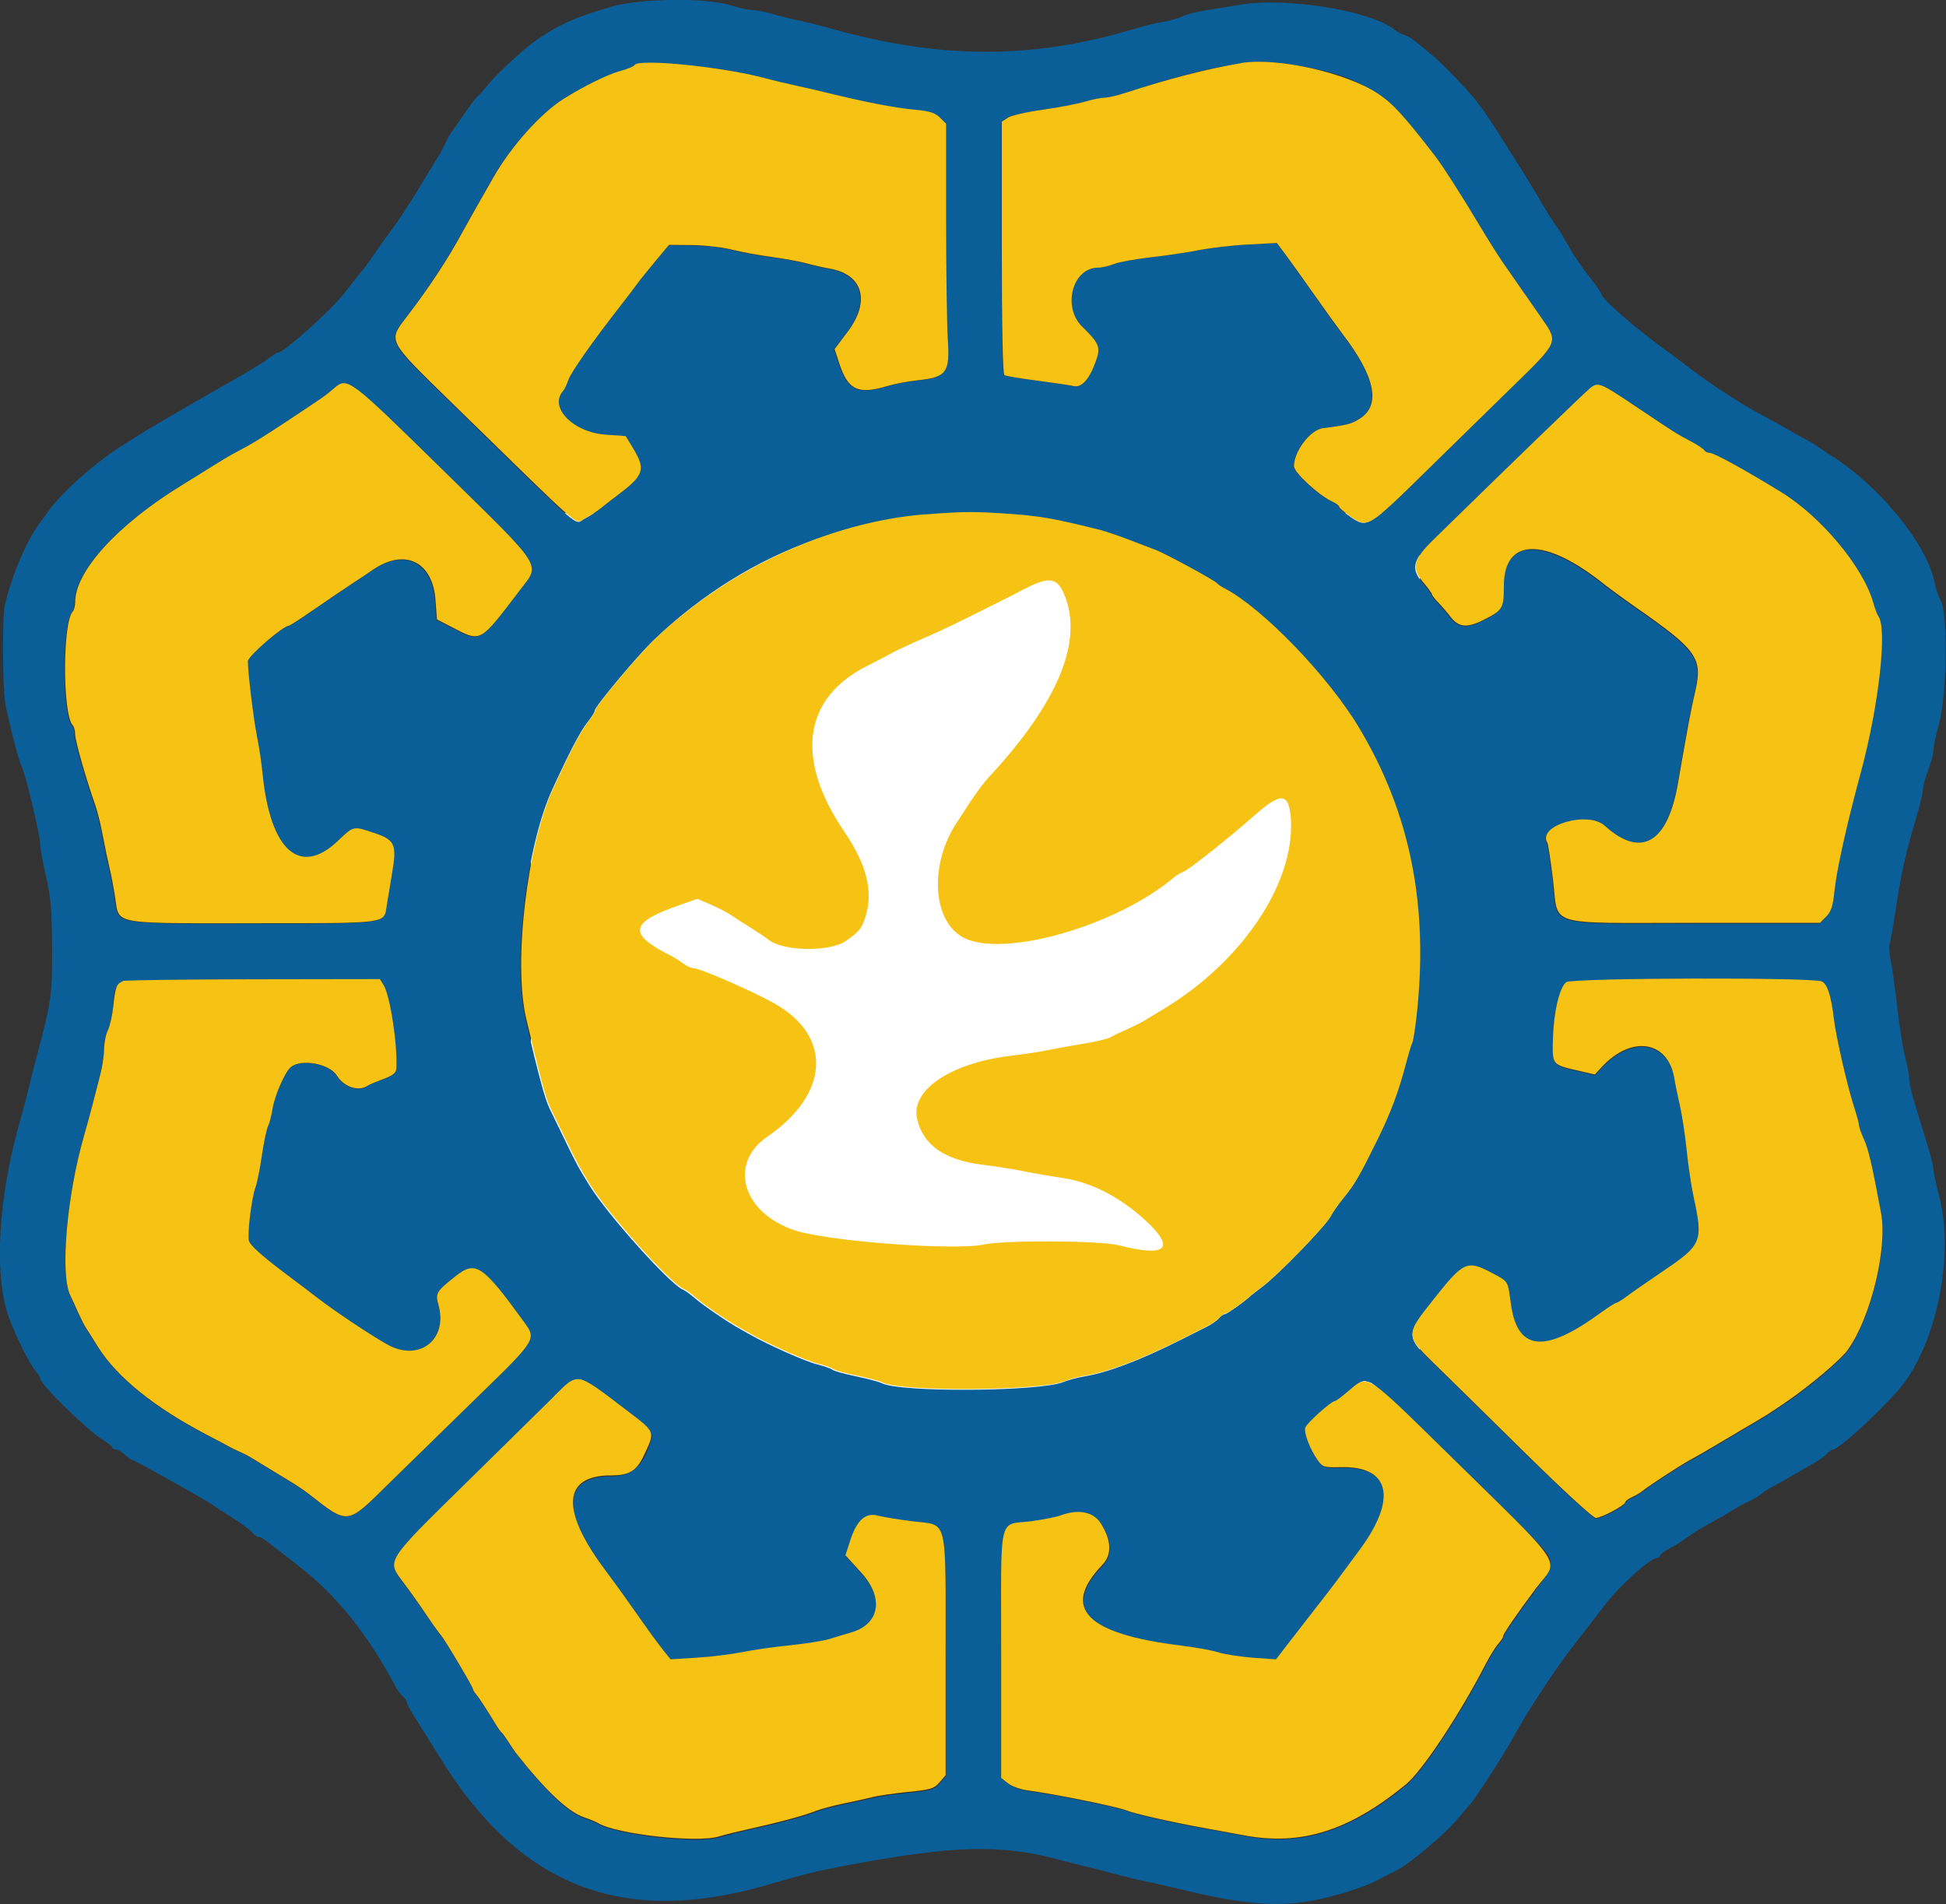 <?xml version="1.0" encoding="UTF-8"?>
<svg id="_레이어_2" data-name="레이어 2" xmlns="http://www.w3.org/2000/svg" viewBox="0 0 195.42 191.21">
  <rect x="0" y="0" width="195.42" height="191.21" fill="#333333" stroke="none"/>
  <defs>
    <style>
      .cls-1 {
        fill: #fff;
      }

      .cls-2 {
        fill: #f6c213;
      }

      .cls-2, .cls-3 {
        fill-rule: evenodd;
      }

      .cls-3 {
        fill: #0b5f98;
      }
    </style>
  </defs>
  <g id="svg">
    <g>
      <rect class="cls-1" x="53.31" y="51.53" width="89.28" height="89.28"/>
      <g id="svgg">
        <path id="path0" class="cls-3" d="m61.26.72c-3.53,1.01-5.47,1.9-7.73,3.55-1.11.81-3.78,3.3-4.43,4.13-.44.56-.95,1.13-1.14,1.28-.19.15-.78.93-1.32,1.73-.54.81-1.11,1.62-1.26,1.8-.16.19-.43.67-.6,1.07-.18.4-.51,1.03-.75,1.4-.24.37-1.11,1.81-1.95,3.2-.83,1.39-2.05,3.25-2.71,4.13-.65.88-1.51,2.08-1.89,2.66-.39.58-.84,1.2-1,1.37-.16.17-1.01,1.24-1.89,2.38-1.34,1.74-6.08,5.99-6.68,5.99-.09,0-.54.28-1.01.63-.76.57-1.85,1.22-5.65,3.37-1.02.58-3.72,2.15-5.98,3.47-.77.45-1.76,1.07-3.36,2.1-2.5,1.61-5.81,4.58-7.01,6.3-.1.15-.5.69-.88,1.2-1.36,1.82-2.84,5.31-3.54,8.32-.27,1.17-.22,8.5.07,9.95.47,2.33,1.35,5.72,1.62,6.2.37.66,1.88,6.99,1.88,7.88,0,.4.26,1.84.58,3.19.47,2,.58,3.34.6,7.13.02,4.82-.07,5.44-1.61,11.2-.22.81-.55,2.13-.74,2.93-.19.81-.54,2.13-.77,2.93-2.3,7.9-2.77,15.83-1.2,20.13.65,1.79,2.12,4.73,2.61,5.27.29.31.53.69.53.85.01.58,4.9,5.34,6.33,6.16.48.28.87.6.87.71s.16.21.35.21.61.24.92.53c.31.29.65.53.75.53.21,0,7.12,3.87,8.11,4.54.37.25,1.33.88,2.15,1.4.82.52,1.64,1.14,1.83,1.37.19.23.46.42.6.42.29,0,.55.19,4.39,3.21,3.55,2.8,6.76,6.84,9.33,11.76.2.39.55.85.76,1.03.22.18.39.44.39.57s.32.75.71,1.37c1.03,1.63,1.97,3.13,2.62,4.19,8,13.01,18.38,17.04,32.93,12.81,3.75-1.09,4.82-1.36,7.63-1.89,10.92-2.08,15.83-2.22,21.71-.61.81.22,2.01.53,2.67.68.66.15,1.98.49,2.93.75.95.26,2.33.6,3.07.74s2.11.45,3.07.69c7.52,1.84,11,2.01,15.73.75,1.54-.41,3.4-1.05,4.13-1.43.73-.37,1.75-.89,2.27-1.16,1.32-.68,4.75-3.57,6.01-5.06.58-.69,1.19-1.4,1.34-1.56.5-.54,3.25-4.79,4.24-6.57.53-.95,1.12-1.97,1.29-2.25,1.92-3.09,3.68-5.65,5.37-7.8.6-.76,1.75-2.25,2.55-3.31,1.47-1.93,4.6-4.77,5.25-4.77.19,0,.35-.11.35-.24s.39-.44.87-.68c.48-.24,1.35-.79,1.93-1.22.59-.43,1.55-1.02,2.13-1.32.59-.3,1.55-.85,2.13-1.22.59-.37,1.44-.84,1.91-1.05.46-.21,1-.54,1.2-.72.2-.19.78-.56,1.29-.82.51-.26,1.41-.77,2-1.12.59-.35,1.49-.88,2.02-1.17.52-.29,1.11-.71,1.3-.94.19-.23.46-.42.61-.42.66,0,5.86-4.9,7.23-6.82,3.39-4.74,4.89-13.07,3.38-18.77-.29-1.09-.53-2.21-.53-2.48s-.23-1.24-.51-2.15c-1.63-5.25-1.9-6.25-1.91-6.85,0-.37-.19-1.39-.42-2.27-.23-.88-.58-3.1-.79-4.93-.2-1.83-.5-3.94-.65-4.69-.15-.75-.22-1.53-.14-1.73.08-.21.38-1.94.67-3.85.54-3.52.93-5.27,2.05-9.04.34-1.16.63-2.36.63-2.67s.24-1.19.53-1.96c.29-.77.53-1.68.53-2.02s.26-1.57.58-2.73c.77-2.8.88-10.92.16-12.26-.24-.44-.52-1.27-.63-1.83-.72-3.82-5.64-9.84-10.5-12.82-.24-.15-.79-.52-1.23-.82-.44-.31-.97-.63-1.19-.73-.22-.1-1-.53-1.73-.96-.73-.43-1.81-1.03-2.4-1.34-2.24-1.16-5.4-3.21-7.84-5.09-.86-.66-1.9-1.44-2.31-1.73-2.68-1.92-6.25-5.03-6.25-5.44,0-.15-.53-.92-1.18-1.73-.65-.8-1.58-2.15-2.06-3.01s-.97-1.67-1.08-1.82c-.38-.47-1.4-2.1-2.18-3.47-.42-.73-1.27-2.11-1.88-3.07-.61-.95-1.49-2.33-1.95-3.07-1.13-1.8-1.93-2.94-2.69-3.81-1.38-1.58-3.21-3.43-4.15-4.19-.54-.44-1.23-1.01-1.53-1.26-.3-.25-.8-.54-1.11-.63-.31-.1-.75-.33-.97-.51-2.25-1.92-10.94-3.32-15.6-2.51-.88.15-2.36.39-3.28.53s-2.01.42-2.4.62c-.4.2-1.25.44-1.89.54-.65.1-1.91.4-2.8.67-10.29,3.13-19.63,3.13-30.69,0-1.03-.29-2.41-.64-3.07-.77s-1.86-.43-2.66-.66c-.8-.23-1.76-.42-2.13-.42-.37,0-1.28-.19-2.01-.43-2.62-.84-9.11-.76-12.27.13m67.33,5.62c8.01,1.14,10.14,2.42,15.5,9.35.78,1.01,2.58,3.82,4.36,6.8.88,1.47,2.01,3.27,2.52,4,.51.73,1.35,1.94,1.87,2.69,3.97,5.7,4.04,4.8-.74,9.45-2.01,1.95-5.96,5.81-8.77,8.58-5.93,5.82-6,5.86-7.67,4.73-.66-.45-1.2-.9-1.2-1.02s-.29-.34-.65-.5c-1.37-.62-3.89-2.94-3.89-3.57,0-1.5,1.65-3.66,2.91-3.82,2.51-.32,2.92-.42,3.78-1.01,2.05-1.38,1.44-4.21-1.81-8.45-.51-.66-1.81-2.46-2.88-4-1.08-1.54-2.36-3.33-2.84-3.97l-.88-1.17-2.84.15c-1.56.08-3.79.33-4.94.56-1.16.22-3.36.55-4.9.73-1.54.17-3.21.48-3.7.68-.5.2-1.2.36-1.57.36-2.58,0-3.63,3.95-1.58,5.94,1.68,1.63,1.85,2.05,1.38,3.38-.66,1.87-1.43,2.75-2.24,2.57-.38-.08-2.05-.33-3.7-.55-1.65-.22-3.12-.46-3.27-.55-.16-.1-.26-4.87-.26-12.8v-12.65l.61-.4c.33-.22,1.9-.58,3.49-.8,1.59-.22,3.49-.59,4.24-.81.75-.22,1.63-.4,1.97-.4s1.31-.23,2.15-.5c7.77-2.54,12.39-3.42,15.54-2.98m-55.87.66c1.32.24,3.12.63,4,.87.88.23,2.32.58,3.2.77.88.19,2.32.52,3.2.74,3.57.88,6.77,1.5,8.64,1.67,1.57.14,2.1.31,2.6.8l.62.62v9.55c0,5.25.08,10.7.17,12.12.22,3.3-.13,3.78-2.97,4.08-1,.11-2.38.36-3.05.57-2.96.9-3.99.43-4.85-2.18l-.5-1.51,1.33-1.77c2.29-3.05,1.5-5.76-1.84-6.32-.53-.09-1.56-.32-2.29-.52-.73-.2-2.35-.5-3.6-.66-1.25-.16-3.02-.49-3.95-.73-.92-.24-2.71-.44-3.98-.45l-2.3-.02-1.36,1.63c-.75.9-1.54,1.88-1.76,2.19s-1.04,1.37-1.81,2.37c-2.83,3.63-4.93,6.63-5.19,7.41-.15.44-.37.91-.5,1.05-1.49,1.64.99,4.19,4.29,4.41l1.98.14.73,1.2c1.32,2.17,1.12,2.75-1.63,4.8-.49.37-1.2.92-1.58,1.23-.38.31-1.09.77-1.58,1.02-1.12.58.39,1.89-13.48-11.67-6.42-6.27-6.33-6.11-4.49-8.5,2.27-2.95,4.22-5.92,5.67-8.62.35-.66,1.89-3.39,3.07-5.43,1.8-3.13,4.75-6.44,7.05-7.89,2.04-1.28,4.41-2.46,5.69-2.8.7-.19,1.34-.46,1.43-.59.23-.36,6.27-.08,9.03.43m-28.27,40.25c10.26,10.06,9.8,9.34,7.73,12.05-4.14,5.43-3.84,5.27-6.96,3.65l-1.37-.71-.15-1.97c-.29-3.86-3.1-5.21-6.29-3.01-.38.26-1.35.91-2.16,1.44-.81.53-2.51,1.68-3.79,2.57-1.28.89-2.4,1.61-2.49,1.61-.59,0-4.12,3.05-4.11,3.56,0,1.23.55,5.73.91,7.51.2,1.03.45,2.71.56,3.73.76,7.76,3.74,10.44,7.56,6.81,1.62-1.54,1.54-1.52,3.7-.79,2.06.7,2.25,1.14,1.74,4.11-.2,1.18-.44,2.62-.53,3.21-.27,1.78.23,1.72-13.17,1.73-14.49,0-13.69.15-14.08-2.48-.16-1.05-.42-2.45-.59-3.11-.17-.66-.46-2.09-.66-3.17-.2-1.09-.53-2.47-.75-3.07-.9-2.52-2.03-6.47-2.03-7.11,0-.37-.11-.79-.24-.93-1.04-1.07-1.04-10.37,0-11.44.13-.14.24-.57.24-.95,0-3.09,4.26-7.76,10.67-11.7.66-.41,1.98-1.22,2.93-1.82.95-.6,2.05-1.25,2.43-1.45,1.69-.88,2.68-1.49,5.57-3.4,3.57-2.37,3.37-2.23,4.4-3.09,1.35-1.14,1.46-1.06,10.93,8.23m119.69-6.44c4.18,2.8,4.09,2.74,5.56,3.53.69.36,1.32.79,1.42.93.09.15.35.27.56.27.44,0,3.52,1.69,7.17,3.94,4.02,2.47,8.22,7.5,9.24,11.08.18.62.41,1.24.52,1.39.91,1.23.04,8.95-1.74,15.59-1.52,5.65-2.46,9.89-2.7,12.24-.13,1.28-.33,1.87-.8,2.33l-.62.62h-12.61c-15.19-.01-13.62.47-14.21-4.37-.23-1.89-.48-3.54-.56-3.67-1.07-1.73,4.05-3.27,5.76-1.72,3.64,3.3,6.31,1.76,7.35-4.24,1.03-5.98,1.25-7.11,1.74-9.26.76-3.36.21-4.13-6.02-8.47-.97-.67-2.71-1.95-3.2-2.34-5.91-4.71-10-4.63-10,.22,0,2.27-.1,2.44-2.06,3.43-1.62.82-2.47.74-3.28-.3-.37-.47-.94-1.14-1.27-1.48-.33-.34-.6-.7-.61-.8,0-.1-.37-.6-.8-1.11-1.29-1.51-1.12-2.35.91-4.34,7.2-7.06,15.32-14.92,15.77-15.25.83-.62.99-.56,4.48,1.78m-62.53,10.86c2.86.21,4.42.49,8.85,1.6.51.13,1.77.56,2.8.95,1.03.39,2.29.87,2.8,1.07,1.01.39,5.92,3.05,6.13,3.34.07.1.43.33.8.53,3.81,2.01,10.34,8.78,13.43,13.93,5.19,8.65,7.05,18.01,5.78,29.15-.14,1.25-.32,2.38-.41,2.51-.08.13-.38,1.12-.66,2.19-.75,2.84-1.51,4.84-2.84,7.55-1.78,3.62-2.28,4.48-3.33,5.76-.53.64-1.15,1.53-1.38,1.97-.5.94-5.23,5.82-6.75,6.95-.57.43-1.1.84-1.18.91-.49.5-2.41,1.87-2.62,1.87-.14,0-.4.19-.6.42-.19.23-.77.63-1.3.89s-1.67.84-2.55,1.28c-4.09,2.06-7.33,3.28-9.71,3.67-.65.11-1.55.35-2.01.54-2.35.98-16.5,1.08-18.29.12-.25-.13-1.4-.44-2.56-.68-1.16-.24-2.22-.53-2.37-.66-.15-.12-.87-.37-1.6-.56-1.14-.28-4.92-1.97-6.66-2.96-.29-.17-.77-.44-1.07-.6-1.19-.66-3.65-2.34-4.47-3.05-.48-.41-1.01-.8-1.18-.86-1.22-.42-7.6-7.51-9.44-10.5-1.16-1.89-1.28-2.1-2.52-4.67-.68-1.39-1.35-2.77-1.49-3.07-.44-.91-1.06-3.18-2.41-8.93-1.31-5.55.07-17.35,2.7-23.07,1.71-3.72,2.82-5.85,3.5-6.7.43-.53.77-1.09.77-1.23,0-.39,4.27-5.49,5.9-7.05,9.71-9.3,22.05-13.64,35.92-12.63m-63.06,47.28c.65,1.05,1.41,6.05,1.28,8.38-.03.43-.35.7-1.3,1.05-.7.26-1.39.55-1.53.65-.95.65-2.41.18-3.15-1-.74-1.19-3.58-1.71-4.62-.84-.59.49-1.62,2.88-1.84,4.24-.1.66-.3,1.41-.44,1.68s-.42,1.59-.62,2.94c-.2,1.36-.49,2.78-.63,3.16-.4,1.06-.85,4.71-.67,5.43.1.41,1.26,1.47,3.26,2.98,1.71,1.29,3.28,2.48,3.51,2.66,1.62,1.28,5.66,3.98,7.21,4.81,3.15,1.7,6-.57,5.05-4.01-.33-1.19-.23-1.36,1.71-2.89,2.04-1.61,2.71-1.16,6.91,4.63,1.23,1.7,1.21,1.74-4.63,7.42-2.94,2.86-6.97,6.79-8.94,8.73-4.33,4.26-4.04,4.22-8.14,1.03-.39-.31-1.29-.91-2-1.33-1.29-.78-2.69-1.63-3.68-2.24-.29-.18-.83-.46-1.2-.62-.37-.16-.85-.4-1.07-.52-.22-.13-1.2-.65-2.18-1.16-5.25-2.72-9.06-5.79-10.97-8.84-.47-.74-1-1.58-1.18-1.87-.19-.29-.52-.94-.75-1.45-.23-.51-.61-1.35-.86-1.87-1.03-2.14-.33-10.13,1.42-16.13.21-.73.57-2.05.8-2.93.22-.88.58-2.26.79-3.07.21-.81.39-1.98.39-2.61,0-.63.17-1.47.38-1.87.2-.4.45-1.5.55-2.46.3-2.87-1.09-2.61,14.08-2.64l12.73-.02.37.6m144.45-.33c.55.29.92,1.44,1.19,3.73.22,1.81,1.36,6.8,2.03,8.87.27.84.5,1.68.5,1.85s.22.8.49,1.4c.44.97.81,2.57,1.72,7.4.67,3.55-1.02,10.48-3.34,13.74-.7.99-3.71,3.54-6.14,5.2-1.85,1.27-1.74,1.2-4.6,2.88-1.12.66-2.48,1.47-3.02,1.79-.54.32-1.46.85-2.05,1.17-1.05.57-4.23,2.65-4.86,3.17-.18.15-.63.41-1,.58-.37.17-.68.4-.68.51,0,.3-2.39,1.58-2.95,1.58-.28,0-3.36-2.83-7.18-6.6-3.68-3.63-7.62-7.5-8.75-8.6-3.27-3.18-3.26-3.1-.33-6.8,2.96-3.73,3.33-3.9,5.75-2.64,1.76.92,1.65.75,1.98,3.16.65,4.73,3.37,5,9,.89.76-.56,1.47-1.01,1.58-1.01s.56-.28,1.01-.62c.45-.34,2.03-1.44,3.49-2.43,4.15-2.82,4.24-3.03,3.24-7.72-.22-1.04-.53-3.11-.68-4.62-.15-1.5-.46-3.48-.67-4.4-.21-.92-.46-2.13-.55-2.69-.62-3.85-4.3-4.45-7.32-1.18l-.67.73-1.73-.4c-2.58-.6-2.54-.55-2.48-3.17.06-2.63.66-5.2,1.32-5.68.59-.43,24.9-.49,25.7-.07m-123.57,40.47c3.51,2.31,6.17,4.6,6.04,5.2-.64,2.72-1.9,3.93-4.1,3.93-4.76,0-5.05,3.39-.78,9.2.86,1.17,1.82,2.49,2.14,2.93.31.44,1.16,1.64,1.89,2.67.73,1.03,1.65,2.27,2.04,2.77l.72.9,2.68-.17c1.47-.09,3.51-.34,4.54-.56,1.03-.21,3.17-.52,4.76-.68,1.59-.16,3.39-.45,4-.64.61-.19,1.59-.49,2.18-.66,2.84-.83,3.28-3.46,1-5.98l-1.6-1.76.5-1.54c.65-2,1.54-2.78,2.78-2.44.49.13,2.06.39,3.49.57,3.57.45,3.28-.74,3.29,13.58v11.92s-.61.71-.61.71c-.54.63-.89.74-3.13.96-1.39.14-3,.37-3.59.52-.59.15-1.91.44-2.93.65-1.03.21-2.29.55-2.8.75-1.13.45-3.65,1.13-6.53,1.77-1.17.26-2.61.62-3.2.79-2.19.66-10.19-.22-12.08-1.33-.25-.15-.9-.41-1.44-.6-1.6-.53-3.89-2.7-6.85-6.47-.12-.15-.44-.63-.72-1.07-.28-.44-.59-.85-.68-.93-.1-.07-.4-.5-.67-.95-.92-1.52-1.66-2.65-1.95-2.97-.15-.18-.28-.39-.28-.47,0-.22-2.84-5-3.24-5.45-.18-.21-.86-1.17-1.52-2.13-.65-.97-1.66-2.39-2.25-3.16-1.67-2.21-1.8-2.01,6.27-9.93,3.85-3.78,7.84-7.71,8.87-8.73,2.14-2.14,2.28-2.18,3.78-1.2m78.33-.21c.57.22,5.74,5.17,15.81,15.14,2.72,2.69,2.73,2.83.67,5.59-1.97,2.64-3.25,4.51-3.25,4.77,0,.11-.22.45-.5.75-.27.3-.84,1.21-1.25,2.02-2.6,5.04-6.36,10.72-7.99,12.06-5.66,4.66-10.51,6.2-16.23,5.14-1.19-.22-3.13-.57-4.3-.79-3.12-.57-6.79-1.41-7.58-1.73-.9-.37-7.23-1.65-9.94-2.01-.69-.09-1.56-.41-1.93-.7l-.68-.54v-12.51c0-14.38-.36-12.82,3.08-13.28,1.18-.16,2.48-.41,2.88-.57,1.77-.67,3.3-.37,4.04.79,1.08,1.72,1.14,3.15.16,4.17-4.18,4.36-1.64,6.94,7.94,8.11,1.38.17,3.06.47,3.73.68.68.21,2.25.45,3.5.54l2.27.16,1.07-1.39c.59-.76,1.85-2.39,2.8-3.61.95-1.22,1.94-2.49,2.19-2.84.25-.34,1.3-1.76,2.33-3.15,3.82-5.16,3.07-8.44-1.9-8.31-1.66.04-1.81,0-2.3-.69-.78-1.09-1.41-2.76-1.25-3.28.15-.46,2.58-2.65,2.98-2.67.12,0,.76-.49,1.42-1.07,1.33-1.17,1.3-1.16,2.24-.8"/>
        <path id="path1" class="cls-2" d="m124.6,6.35c-3.34.55-7.2,1.55-11.54,2.96-.84.28-1.81.5-2.15.5s-1.23.18-1.97.4c-.75.22-2.65.59-4.24.81-1.59.22-3.16.58-3.49.8l-.61.4v12.65c0,7.93.1,12.7.26,12.8.14.09,1.61.34,3.27.55,1.65.22,3.32.46,3.7.55.81.18,1.58-.7,2.24-2.57.47-1.33.3-1.75-1.38-3.38-2.05-1.99-.99-5.94,1.58-5.94.37,0,1.07-.16,1.57-.36.49-.2,2.16-.5,3.7-.68,1.54-.17,3.75-.5,4.9-.73,1.15-.22,3.38-.48,4.94-.56l2.84-.15.88,1.17c.48.64,1.76,2.43,2.84,3.97,1.08,1.54,2.38,3.34,2.88,4,3.25,4.24,3.86,7.07,1.81,8.45-.87.58-1.27.69-3.78,1.01-1.27.16-2.91,2.32-2.91,3.82,0,.63,2.52,2.95,3.89,3.57.36.16.65.39.65.5s.54.57,1.2,1.02c1.67,1.13,1.74,1.09,7.67-4.73,2.82-2.77,6.77-6.62,8.77-8.58,4.32-4.2,4.35-4.26,2.82-6.46-.63-.9-1.56-2.25-2.08-2.99-.52-.75-1.36-1.96-1.87-2.69-.51-.73-1.65-2.53-2.52-4-1.78-2.98-3.59-5.79-4.36-6.8-3.14-4.06-4.21-5.23-5.68-6.22-3.17-2.14-10.16-3.71-13.82-3.11m-60.9.21c-.08.14-.72.4-1.43.59-1.28.35-3.65,1.52-5.69,2.8-2.3,1.45-5.26,4.76-7.05,7.89-1.18,2.05-2.71,4.77-3.07,5.43-1.45,2.7-3.4,5.67-5.67,8.62-1.84,2.4-1.93,2.24,4.49,8.5,13.88,13.55,12.36,12.24,13.48,11.67.49-.25,1.2-.71,1.58-1.02.38-.31,1.09-.86,1.58-1.23,2.75-2.05,2.95-2.63,1.63-4.8l-.73-1.2-1.98-.14c-3.3-.22-5.78-2.77-4.29-4.41.13-.14.35-.61.5-1.05.26-.78,2.36-3.78,5.19-7.41.78-1,1.59-2.06,1.81-2.37s1.01-1.29,1.76-2.19l1.36-1.63,2.3.02c1.26.01,3.05.22,3.98.45.92.24,2.7.56,3.95.73,1.25.17,2.87.46,3.6.66.73.2,1.76.43,2.29.52,3.35.56,4.14,3.27,1.84,6.32l-1.33,1.77.5,1.51c.86,2.61,1.89,3.08,4.85,2.18.67-.2,2.04-.46,3.05-.57,2.84-.3,3.19-.78,2.97-4.08-.09-1.42-.17-6.87-.17-12.12v-9.55s-.62-.62-.62-.62c-.5-.49-1.03-.66-2.6-.8-1.87-.17-5.08-.79-8.64-1.67-.88-.22-2.32-.55-3.2-.74-.88-.19-2.32-.53-3.2-.77-4.22-1.13-12.62-1.97-13.03-1.3m-30.17,32.46c-1.03.86-.83.72-4.4,3.09-2.88,1.91-3.88,2.52-5.57,3.4-.39.2-1.48.85-2.43,1.45-.95.6-2.27,1.41-2.93,1.82-6.41,3.94-10.67,8.61-10.67,11.7,0,.38-.11.81-.24.95-1.04,1.07-1.04,10.37,0,11.44.13.14.24.56.24.93,0,.63,1.13,4.59,2.03,7.11.21.6.55,1.98.75,3.07.2,1.08.5,2.51.66,3.17.17.66.43,2.06.59,3.11.39,2.63-.4,2.49,14.08,2.48,13.4,0,12.9.06,13.17-1.73.09-.59.33-2.03.53-3.21.51-2.97.32-3.41-1.74-4.11-2.17-.73-2.08-.75-3.7.79-3.82,3.63-6.8.95-7.56-6.81-.1-1.03-.35-2.71-.56-3.73-.35-1.78-.9-6.28-.91-7.51,0-.5,3.53-3.56,4.11-3.56.09,0,1.21-.72,2.49-1.61,1.28-.89,2.99-2.04,3.79-2.57.81-.53,1.78-1.17,2.16-1.44,3.19-2.19,6-.85,6.29,3.01l.15,1.97,1.37.71c3.12,1.61,2.82,1.77,6.96-3.65,2.07-2.71,2.53-1.99-7.73-12.05-9.46-9.28-9.57-9.37-10.93-8.23m126.13,0c-.44.33-8.56,8.19-15.77,15.25-2.03,1.99-2.2,2.83-.91,4.34.43.51.79,1.01.8,1.11,0,.1.28.46.61.8.33.34.9,1,1.27,1.48.8,1.04,1.66,1.12,3.28.3,1.95-.98,2.06-1.15,2.06-3.43,0-4.84,4.09-4.93,10-.22.49.39,2.23,1.67,3.2,2.34,6.23,4.34,6.78,5.12,6.02,8.47-.49,2.15-.7,3.28-1.74,9.26-1.04,6-3.71,7.54-7.35,4.24-1.71-1.54-6.83-.01-5.76,1.72.08.13.33,1.78.56,3.67.59,4.84-.98,4.36,14.21,4.36h12.61s.62-.62.62-.62c.47-.47.67-1.05.8-2.33.24-2.36,1.18-6.59,2.7-12.24,1.79-6.64,2.65-14.37,1.74-15.59-.11-.15-.35-.78-.52-1.39-1.02-3.57-5.22-8.61-9.24-11.08-3.65-2.24-6.74-3.94-7.17-3.94-.22,0-.47-.12-.56-.27-.09-.15-.73-.57-1.42-.93-1.48-.79-1.38-.73-5.56-3.53-3.49-2.34-3.66-2.4-4.48-1.78m-66.8,12.68c-9.57.77-19.77,5.49-27.17,12.58-1.63,1.56-5.9,6.66-5.9,7.05,0,.14-.35.69-.77,1.23-.68.85-1.79,2.98-3.5,6.7-2.63,5.72-4.01,17.52-2.7,23.07,1.36,5.75,1.97,8.02,2.41,8.93.14.29.81,1.67,1.49,3.07,1.25,2.57,1.36,2.78,2.52,4.67,1.84,2.99,8.21,10.08,9.44,10.5.17.06.7.44,1.18.86.81.71,3.27,2.39,4.47,3.05.29.16.77.43,1.07.6,1.74,1,5.53,2.68,6.66,2.96.73.18,1.45.43,1.6.56.15.12,1.22.42,2.37.66,1.16.24,2.31.54,2.56.68,1.79.96,15.93.86,18.29-.12.46-.19,1.36-.44,2.01-.54,2.38-.39,5.62-1.62,9.71-3.67.88-.44,2.03-1.02,2.55-1.28s1.11-.67,1.3-.89c.19-.23.46-.42.6-.42.21,0,2.13-1.37,2.62-1.87.07-.07.6-.49,1.18-.91,1.51-1.13,6.25-6.01,6.75-6.95.23-.44.85-1.33,1.38-1.97,1.05-1.28,1.55-2.14,3.33-5.76,1.33-2.71,2.09-4.71,2.84-7.55.28-1.07.58-2.06.66-2.19.08-.13.26-1.26.41-2.51,1.27-11.14-.59-20.5-5.78-29.15-3.09-5.15-9.62-11.92-13.43-13.93-.37-.19-.73-.43-.8-.53-.22-.29-5.12-2.95-6.13-3.34-.51-.19-1.77-.67-2.8-1.07-1.03-.39-2.29-.82-2.8-.95-4.43-1.11-5.98-1.39-8.85-1.6-3.76-.27-4.87-.27-8.75.04m13.91,7.88c2.07,4.68-.46,10.92-7.53,18.53-.45.49-1.25,1.55-1.78,2.36-.52.81-1.15,1.77-1.39,2.13-2.74,4.11-2.52,9.69.46,11.49,3.8,2.29,15.52-.99,21.38-5.99.23-.19.63-.43.89-.52.56-.2,4.5-3.33,7.2-5.71,2.61-2.31,3.41-2.22,3.59.38.44,6.44-4.9,14.4-12.87,19.17-.73.44-1.57.95-1.87,1.13-.29.18-1.07.57-1.73.86s-1.42.65-1.68.81c-.26.15-1.52.45-2.8.65-1.28.21-2.86.5-3.52.64-.66.14-2.23.38-3.49.53-6.12.7-10.23,3.43-9.57,6.35.6,2.65,2.74,4.14,6.63,4.62,1.26.15,3.13.45,4.16.66,1.03.21,2.72.5,3.76.65,2.94.43,5.85,1.92,8.45,4.34,2.99,2.78,2,3.66-2.75,2.43-1.85-.48-11.45-.53-13.59-.07-2.91.62-15.5-.32-18.88-1.41-5.29-1.71-6.79-6.7-2.84-9.41,6.3-4.32,6.58-10.16.65-13.44-2.32-1.28-7.43-3.5-8.07-3.5-.22,0-.68-.21-1.03-.48-.35-.26-.94-.63-1.3-.81-4.26-2.14-4.05-3.3.89-5.02l1.86-.65,1.34.58c.74.32,1.65.79,2.03,1.05.38.26,1.28.84,2.02,1.3.73.46,1.48.96,1.67,1.12,1.44,1.23,6.2,1.33,7.86.17,1.36-.95,1.59-1.25,1.97-2.49.77-2.52.1-5.18-2.17-8.52-4.95-7.3-4.1-13.38,2.34-16.61.91-.46,1.96-1,2.32-1.21.37-.21,1.39-.7,2.27-1.09.88-.39,2.08-.92,2.67-1.18,1.09-.49,6.65-3.25,7.87-3.9,2.99-1.61,3.84-1.6,4.58.07M12.33,98.54c-.62.24-.76.59-.95,2.46-.1.96-.35,2.07-.55,2.46-.2.4-.37,1.24-.38,1.87,0,.63-.18,1.81-.39,2.61-.21.81-.57,2.19-.79,3.07-.23.88-.59,2.2-.8,2.93-1.75,6-2.46,13.99-1.42,16.13.25.51.63,1.35.86,1.87.23.51.56,1.17.75,1.45.19.29.72,1.12,1.18,1.87,1.91,3.05,5.72,6.11,10.97,8.84.98.51,1.96,1.03,2.18,1.16.22.13.7.36,1.07.52.37.16.91.44,1.2.62.99.61,2.39,1.46,3.68,2.24.71.42,1.61,1.02,2,1.33,4.1,3.19,3.82,3.23,8.14-1.03,1.98-1.94,6-5.87,8.94-8.73,5.84-5.68,5.86-5.72,4.63-7.42-4.2-5.79-4.87-6.24-6.91-4.63-1.94,1.54-2.04,1.71-1.71,2.89.96,3.45-1.89,5.71-5.05,4.01-1.54-.83-5.58-3.53-7.21-4.81-.22-.18-1.8-1.37-3.51-2.66-2-1.51-3.16-2.57-3.26-2.98-.18-.72.27-4.38.67-5.43.15-.38.43-1.8.63-3.16.2-1.36.48-2.68.62-2.94s.33-1.02.44-1.68c.21-1.36,1.25-3.75,1.84-4.24,1.04-.87,3.88-.35,4.62.84.74,1.18,2.2,1.65,3.15,1,.15-.1.84-.39,1.53-.65.95-.35,1.28-.61,1.3-1.05.14-2.33-.62-7.32-1.28-8.38l-.37-.6-12.73.02c-7,.01-12.91.09-13.13.17m144.98.14c-.66.48-1.26,3.05-1.32,5.68-.07,2.62-.11,2.57,2.48,3.17l1.73.4.67-.73c3.02-3.27,6.71-2.68,7.32,1.18.09.56.34,1.77.55,2.69.21.92.52,2.9.67,4.4.15,1.5.46,3.58.68,4.62,1,4.7.92,4.91-3.24,7.72-1.47,1-3.04,2.09-3.49,2.43-.45.34-.91.62-1.01.62s-.81.46-1.58,1.01c-5.63,4.11-8.35,3.84-9-.89-.33-2.41-.22-2.23-1.98-3.16-2.42-1.27-2.79-1.1-5.75,2.64-2.93,3.7-2.93,3.62.33,6.8,1.13,1.1,5.07,4.97,8.75,8.6,3.82,3.77,6.9,6.6,7.18,6.6.56,0,2.95-1.28,2.95-1.58,0-.11.3-.34.68-.51.37-.17.82-.43,1-.58.63-.52,3.81-2.6,4.86-3.17.59-.32,1.51-.85,2.05-1.17.54-.32,1.9-1.13,3.02-1.79,2.86-1.68,2.75-1.61,4.6-2.88,2.42-1.66,5.43-4.21,6.14-5.2,2.32-3.25,4-10.18,3.34-13.74-.9-4.84-1.27-6.43-1.72-7.4-.27-.6-.49-1.23-.49-1.4s-.23-1.01-.5-1.85c-.67-2.07-1.82-7.06-2.03-8.87-.27-2.29-.64-3.43-1.19-3.73-.8-.43-25.11-.37-25.7.07m-101.64,41.6c-1.03,1.02-5.02,4.95-8.87,8.73-8.07,7.92-7.94,7.72-6.27,9.93.59.77,1.6,2.19,2.25,3.16.65.97,1.34,1.93,1.52,2.13.4.45,3.24,5.23,3.24,5.45,0,.08.13.3.28.47.28.32,1.03,1.45,1.95,2.97.27.45.58.88.67.95.1.07.4.49.68.93.28.44.6.92.72,1.07,2.96,3.77,5.25,5.93,6.85,6.47.54.18,1.19.45,1.44.6,1.89,1.11,9.89,1.99,12.08,1.33.59-.18,2.03-.53,3.2-.79,2.88-.64,5.41-1.32,6.53-1.77.51-.2,1.77-.54,2.8-.75,1.03-.21,2.35-.5,2.93-.65.59-.15,2.2-.38,3.59-.52,2.24-.22,2.59-.33,3.13-.96l.61-.71v-11.92c0-14.32.28-13.13-3.29-13.58-1.44-.18-3.01-.43-3.49-.57-1.24-.34-2.13.44-2.78,2.44l-.5,1.54,1.6,1.76c2.29,2.52,1.85,5.15-1,5.98-.59.17-1.57.47-2.18.66-.61.19-2.41.48-4,.64-1.59.16-3.73.47-4.76.68-1.03.21-3.07.47-4.54.56l-2.68.17-.72-.9c-.4-.5-1.32-1.74-2.04-2.77-.73-1.03-1.58-2.23-1.89-2.67-.31-.44-1.27-1.76-2.14-2.93-4.27-5.81-3.98-9.2.78-9.2,1.84,0,2.58-.44,3.3-1.95,1.18-2.49,1.23-2.36-1.6-4.51-5.27-4.02-4.92-3.95-7.42-1.46m79.87-.62c-.66.58-1.3,1.06-1.42,1.07-.39.02-2.83,2.21-2.98,2.67-.16.52.47,2.18,1.25,3.28.49.69.64.73,2.3.69,4.97-.13,5.72,3.15,1.9,8.31-1.03,1.39-2.08,2.81-2.33,3.15-.25.34-1.23,1.62-2.19,2.84-.95,1.22-2.21,2.84-2.8,3.61l-1.07,1.39-2.27-.16c-1.25-.09-2.82-.33-3.5-.54-.68-.21-2.35-.51-3.73-.68-9.59-1.17-12.12-3.75-7.94-8.11.98-1.02.92-2.45-.16-4.17-.74-1.16-2.26-1.46-4.04-.79-.4.15-1.7.41-2.88.57-3.44.46-3.08-1.1-3.08,13.28v12.51l.68.54c.38.3,1.25.61,1.93.7,2.7.36,9.03,1.64,9.94,2.01.79.33,4.46,1.16,7.58,1.73,1.17.21,3.11.57,4.3.79,5.73,1.06,10.57-.48,16.23-5.14,1.63-1.34,5.39-7.02,7.99-12.06.42-.81.98-1.71,1.25-2.02.27-.3.5-.64.5-.75,0-.26,1.28-2.13,3.25-4.77,2.39-3.2,3.51-1.51-9.34-14.14-7.67-7.53-7.51-7.43-9.37-5.8"/>
      </g>
    </g>
  </g>
</svg>